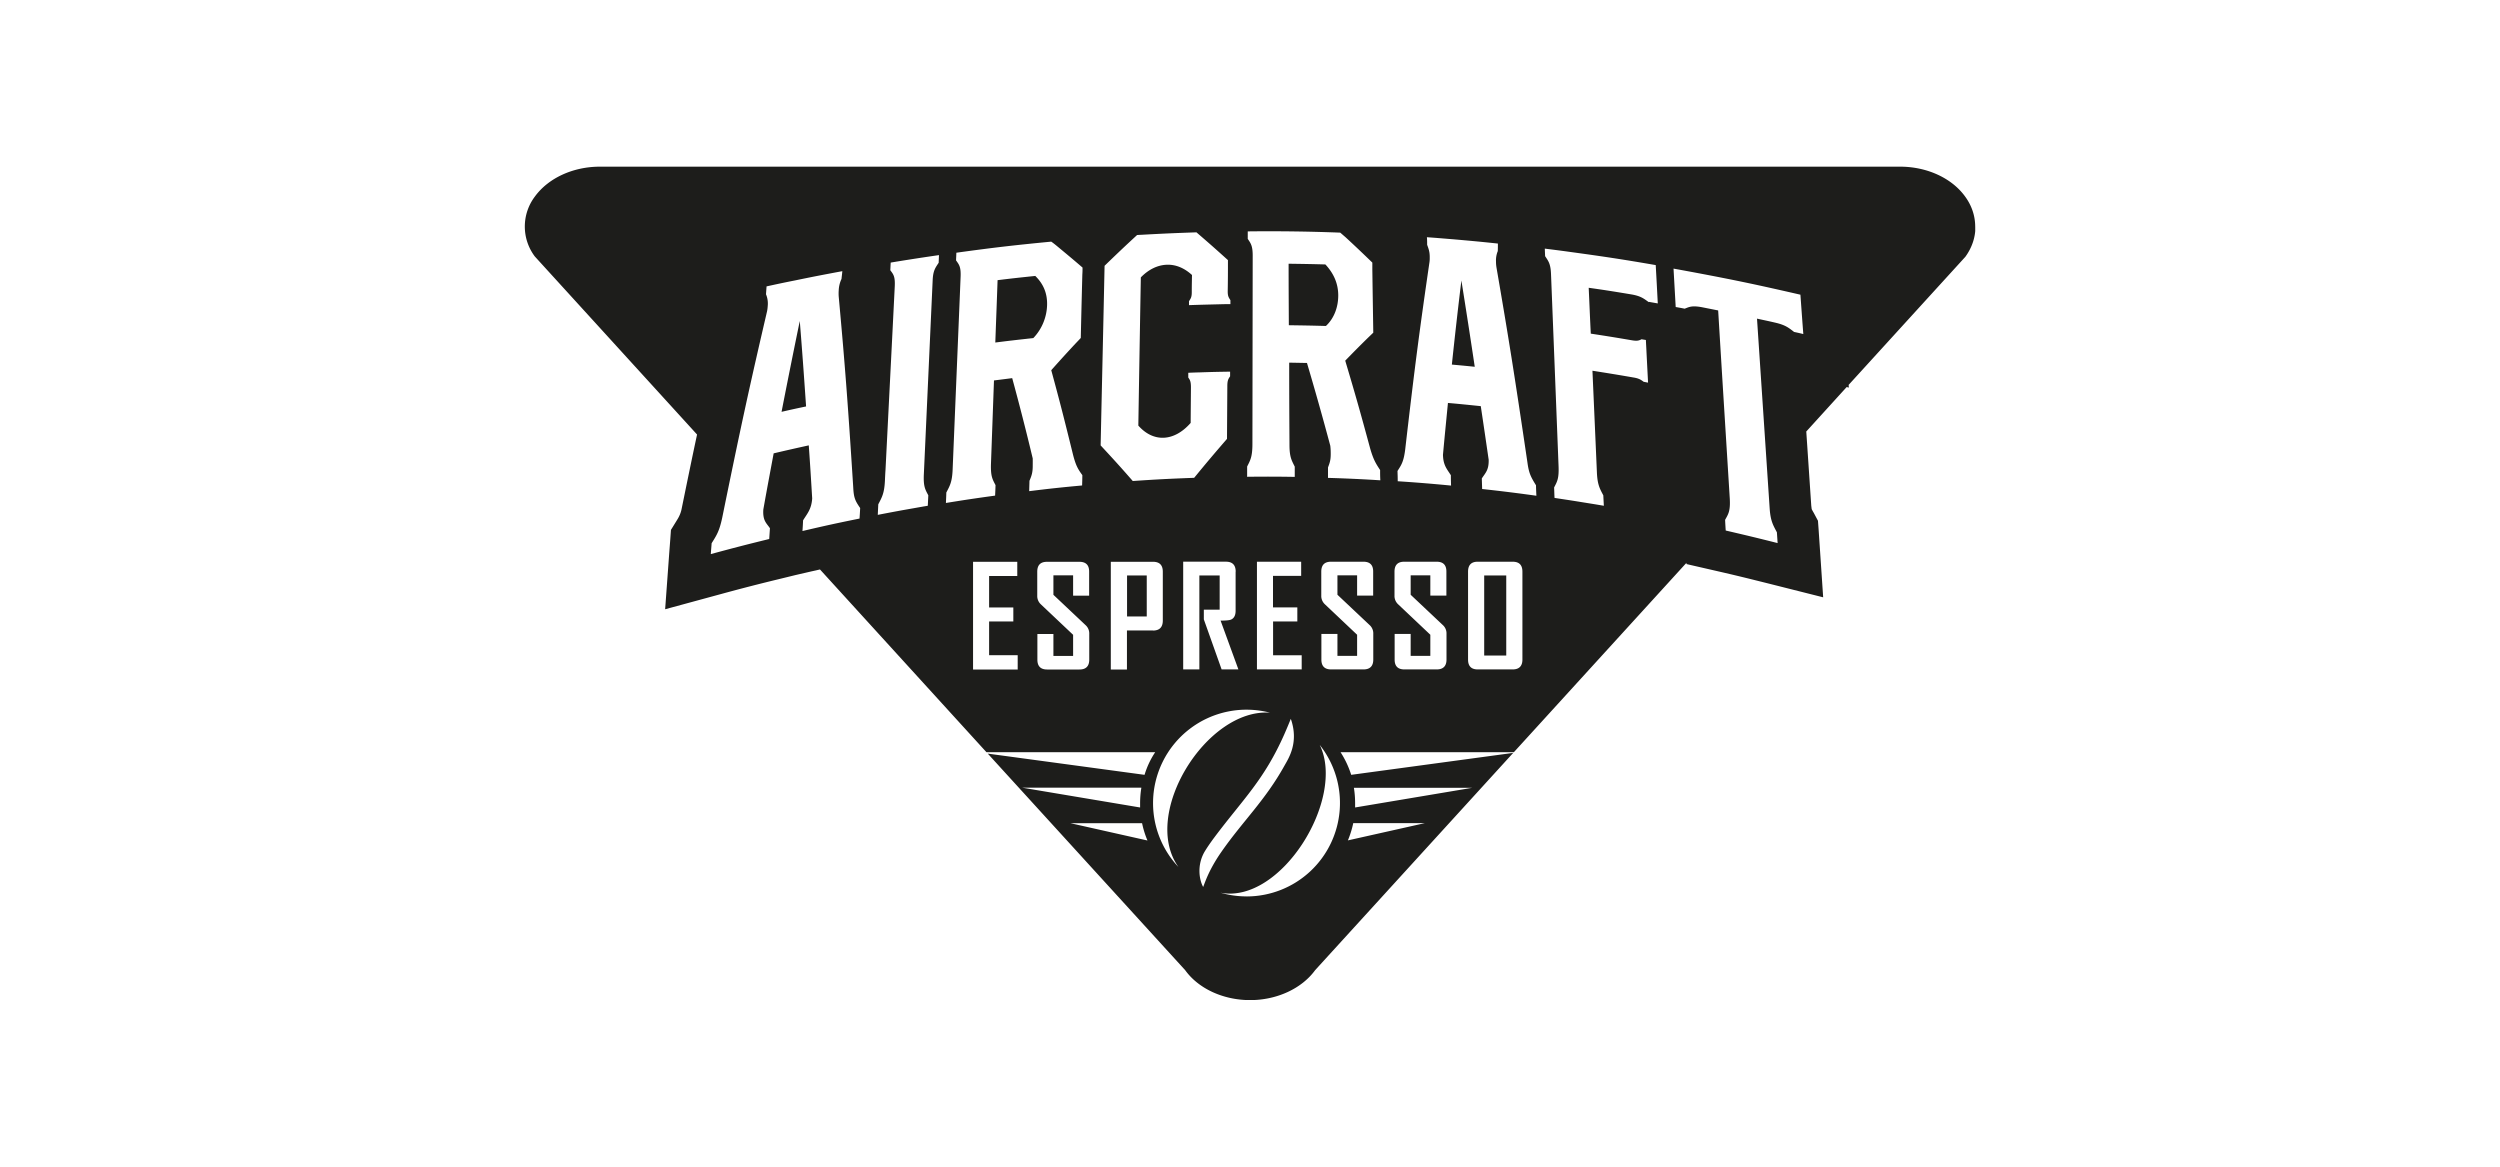 <svg xmlns="http://www.w3.org/2000/svg" width="90" height="42" fill="none" viewBox="0 0 90 42"><g fill="#1D1D1B" clip-path="url(#a)"><path d="M54.225 20.717h-.794v2.882h.794zM37.695 10.985c.011-.377-.1-.734-.425-1.051-.54.056-.812.085-1.357.152-.03.862-.048 1.306-.082 2.245.548-.07.824-.1 1.368-.16.321-.332.485-.772.496-1.186M46.39 9.498c0 .846.004 1.29.008 2.21.533.008.802.012 1.335.027.306-.283.447-.701.444-1.111-.004-.377-.13-.746-.463-1.104-.53-.015-.794-.018-1.323-.026zM28.136 14.826c.354-.082.53-.12.883-.194-.09-1.305-.134-1.917-.227-3.076a312.456 312.456 0 0 0-.656 3.27"/><path d="M71.107 8.155c0-.373-.119-.746-.361-1.077C70.265 6.41 69.37 6 68.404 6H21.596c-.966 0-1.857.41-2.342 1.078a1.79 1.79 0 0 0 0 2.155l5.84 6.41c-.165.77-.344 1.64-.56 2.698-.027.127-.08.252-.157.373l-.03.049-.193.313-.026.366-.03.391-.153 2.1 2.032-.553a70.928 70.928 0 0 1 2.07-.533l.592-.145.585-.135c.105-.022.202-.044.295-.067l5.992 6.578h6.077a3.04 3.04 0 0 0-.384.816l-5.645-.764 7.107 7.796c.48.668 1.376 1.078 2.338 1.078.962 0 1.857-.414 2.341-1.078l7.13-7.822-5.832.79a3.35 3.35 0 0 0-.384-.816H54.5l6.212-6.816v.044l1.089.25c.734.168 1.092.258 1.838.444l1.995.503-.138-2.05-.026-.388-.023-.317-.149-.28-.026-.044a2.536 2.536 0 0 1-.052-.097c0-.015-.007-.056-.015-.127l-.179-2.666 1.454-1.6.078.019-.007-.097 4.202-4.612c.243-.336.362-.705.362-1.078zM53.024 28.357l-4.24.712v-.146c0-.194-.014-.38-.044-.563h4.28zm-4.307 1.275h2.58l-2.773.622a3.46 3.46 0 0 0 .193-.622m-4.235-9.053v1.41c0 .163-.056.267-.164.316-.06.026-.187.037-.377.037l.641 1.756h-.604l-.64-1.8v-.35h.57v-1.231h-.731v3.381h-.582v-3.877h1.54c.231 0 .35.119.35.358zm-13.542-1.91c-.813.165-1.223.254-2.051.448.011-.157.015-.231.022-.384.15-.246.302-.399.328-.79-.048-.79-.07-1.171-.123-1.91-.503.112-.757.168-1.264.288-.145.779-.223 1.185-.372 2.02-.027.407.115.493.238.675l-.026.388c-.831.205-1.253.313-2.103.544.011-.156.019-.234.03-.391.172-.276.276-.425.38-.913.69-3.386 1.007-4.825 1.615-7.435.018-.086.022-.153.026-.213a.862.862 0 0 0-.064-.402l.02-.284c.413-.09.618-.134 1.032-.216.682-.142 1.021-.205 1.696-.332-.01.112-.018.168-.03.28a1.07 1.07 0 0 0-.1.41 1.533 1.533 0 0 0 0 .227c.22 2.413.324 3.74.522 6.86.018.377.067.486.25.75-.008.153-.012.228-.023.38zm2.852-9.209c-.12.183-.201.28-.216.63l-.317 6.973c-.023.454.052.563.16.768l-.018.376c-.079.015-.116.019-.198.034l-.735.13c-.346.064-.522.097-.868.164l.018-.38c.13-.25.216-.388.239-.843.007-.164.011-.246.022-.41.15-2.975.216-4.254.332-6.588.019-.365-.052-.44-.16-.585.007-.112.007-.168.015-.276.335-.056.503-.082.839-.135.361-.056.54-.082.898-.134zm2.849 14.642H35.03v-3.878h1.592v.511h-1.014v1.134h.872v.503h-.872v1.216h1.029v.51zm.537-7.599a94.382 94.382 0 0 0-.739-2.89c-.26.034-.395.05-.656.083l-.108 3.001c-.015.451.056.56.164.768-.004.15-.008.224-.015.377-.705.097-1.059.15-1.771.265.007-.153.011-.228.015-.377.127-.242.209-.377.227-.828.13-3.154.187-4.496.287-6.939.015-.361-.056-.436-.164-.589.004-.112.008-.164.011-.276 1.38-.19 2.062-.268 3.416-.399.078.056.116.086.19.146.373.31.563.466.936.787 0 .1 0 .149-.007.25-.023.876-.034 1.33-.056 2.285-.075.082-.116.123-.19.201-.347.373-.523.567-.873.959.313 1.148.466 1.752.783 3.038.104.407.186.534.336.739 0 .149-.004.223-.008.373-.76.07-1.14.111-1.905.205.003-.15.007-.224.01-.373.072-.172.113-.28.117-.5 0-.086.003-.175 0-.302zm2.035 4.94h-.581v-.73h-.709v.7l1.163 1.097a.402.402 0 0 1 .127.313v.925c0 .235-.119.354-.35.354h-1.167c-.235 0-.35-.12-.35-.354v-.925h.577v.79h.709v-.76l-1.164-1.1a.405.405 0 0 1-.127-.31v-.86c0-.24.116-.358.351-.358h1.167c.235 0 .35.119.35.35v.869zm.552-11.875c.47-.455.705-.678 1.17-1.107.109-.008.161-.008.27-.015.749-.041 1.122-.056 1.867-.082.451.388.679.589 1.134 1 0 .44 0 .667-.008 1.129 0 .175.038.22.097.313v.142c-.171 0-.257.003-.428.007-.425.011-.638.015-1.063.03v-.142c.063-.097.1-.145.1-.32 0-.254.004-.377.008-.623-.29-.265-.604-.384-.92-.369-.318.015-.639.164-.922.455-.034 1.931-.052 2.979-.09 5.335.28.317.605.455.929.437.324-.019.653-.19.955-.533.003-.522.007-.78.01-1.28 0-.212-.033-.264-.096-.354v-.171c.171-.008.26-.011.432-.015.43-.015.645-.019 1.074-.026v.168c-.063.093-.1.145-.1.357l-.012 1.895c-.47.544-.708.824-1.182 1.402-.883.033-1.323.055-2.21.115-.463-.53-.694-.783-1.157-1.282.064-2.924.094-4.18.142-6.477zm1.745 13.129h-.94v1.405h-.581v-3.878h1.517c.239 0 .355.12.355.358v1.757c0 .242-.12.361-.355.361zm-.421 5.663c-.03.183-.045.373-.045.563v.146l-4.24-.712h4.281zm-2.554 1.275h2.58c.045.22.112.43.194.623zm3.892 1.581a3.352 3.352 0 0 1-.917-2.304 3.364 3.364 0 0 1 4.21-3.255c-2.275-.168-4.665 3.65-3.293 5.56m4.277-9.347v.503h-.873v1.216h1.03v.51H45.25v-3.877h1.592v.51h-1.014v1.134h.872zm-3.39 10.06c-.13-.228-.242-.765.053-1.272.112-.183.235-.358.369-.537 1.022-1.36 1.771-2.043 2.498-3.684.082-.186.16-.373.235-.559.295.843-.07 1.406-.224 1.678-.704 1.268-1.491 1.987-2.274 3.11-.22.316-.406.64-.552.995-.037.09-.07.179-.104.268m1.563.342a3.41 3.41 0 0 1-.943-.134c2.177.425 4.526-3.385 3.575-5.32a3.364 3.364 0 0 1-2.632 5.455m4.56-10.831h-.582v-.73h-.708v.7l1.163 1.096a.402.402 0 0 1 .127.314v.924c0 .235-.12.354-.35.354h-1.168c-.234 0-.35-.119-.35-.354v-.924h.578v.79h.708v-.76l-1.163-1.1a.405.405 0 0 1-.127-.31v-.861c0-.239.116-.358.35-.358h1.168c.235 0 .35.119.35.35v.869zm-1.63-4.243v-.37c.06-.16.098-.26.098-.477 0-.085 0-.171-.015-.302a113.36 113.36 0 0 0-.84-2.982l-.64-.012c0 1.123.003 1.712.01 2.957 0 .444.079.563.19.787v.369a53.004 53.004 0 0 0-1.714-.004v-.369c.111-.22.186-.34.19-.783l.01-6.812c0-.354-.07-.44-.178-.6V8.33a66.16 66.16 0 0 1 3.33.045l.194.168c.383.354.574.537.961.91v.246c.012.872.02 1.323.034 2.278-.075.07-.108.104-.183.175-.331.325-.496.492-.827.832.354 1.185.533 1.812.894 3.147.12.42.21.559.362.79 0 .15 0 .22.008.37a52.915 52.915 0 0 0-1.883-.087zm4.266 4.243h-.582v-.73h-.708v.7l1.163 1.096a.402.402 0 0 1 .127.314v.924c0 .235-.12.354-.35.354h-1.167c-.235 0-.35-.119-.35-.354v-.924h.577v.79h.708v-.76l-1.163-1.1a.405.405 0 0 1-.127-.31v-.861c0-.239.116-.358.35-.358h1.168c.235 0 .35.119.35.35v.869zm2.733 2.304c0 .235-.12.354-.35.354h-1.26c-.232 0-.347-.119-.347-.354V20.58c0-.239.115-.358.346-.358h1.26c.236 0 .351.119.351.358zm-1.45-6.148-.012-.373c.124-.194.258-.298.247-.675-.116-.798-.172-1.182-.284-1.928-.473-.048-.708-.074-1.182-.115-.07.72-.108 1.092-.179 1.864.008.388.15.522.284.738 0 .15.003.224.007.373a56.433 56.433 0 0 0-1.92-.156c0-.15-.004-.224-.008-.37.135-.212.22-.324.276-.764.355-3.076.53-4.385.877-6.767.01-.078.007-.146.007-.198-.004-.179-.045-.28-.093-.414 0-.108 0-.164-.008-.272.38.026.575.045.955.075.638.056.958.085 1.6.153 0 .108 0 .16-.004.272a.877.877 0 0 0-.064.376c0 .067.004.135.019.224.425 2.46.641 3.814 1.111 6.999.052.38.108.507.31.831.003.15.007.224.014.377a60.897 60.897 0 0 0-1.957-.243zm5.999-6.719c-.186-.134-.29-.224-.649-.283-.608-.101-.91-.15-1.514-.235.03.641.041.97.075 1.651.59.09.887.138 1.484.24.194.033.257.007.343-.038l.157.026c.007.175.015.265.022.444l.056 1.092c-.063-.011-.093-.019-.157-.03-.093-.067-.16-.12-.354-.153-.6-.104-.898-.152-1.491-.246.06 1.369.093 2.096.16 3.654.019.451.104.59.231.832l.019.376c-.343-.06-.515-.085-.858-.141-.369-.06-.552-.086-.917-.142-.008-.153-.008-.227-.015-.377.108-.208.179-.317.16-.768-.123-3.147-.175-4.485-.272-6.924-.015-.361-.093-.455-.212-.634-.004-.108-.008-.164-.011-.272.354.045.533.067.887.116 1.227.168 1.85.26 3.106.477.03.537.045.813.074 1.38l-.32-.056zm5.224 1.066c-.198-.152-.31-.246-.686-.332-.258-.06-.384-.085-.642-.141l.455 6.82c.03.465.123.61.261.872l.026.388c-.753-.19-1.13-.28-1.868-.452a14.18 14.18 0 0 1-.022-.384c.108-.2.194-.302.168-.764-.19-3.061-.273-4.377-.418-6.775l-.563-.112c-.365-.07-.466-.022-.641.049a9.967 9.967 0 0 0-.325-.06l-.078-1.383c.268.048.403.074.671.123 1.529.287 2.308.451 3.897.816.04.552.06.836.104 1.417a8.958 8.958 0 0 0-.34-.078z"/><path d="M52.267 13.125c.328.03.495.045.824.079a291.437 291.437 0 0 0-.481-3.106 189.97 189.97 0 0 0-.343 3.027M41.283 20.717h-.709v1.476h.709z"/></g><defs><clipPath id="a"><path fill="#fff" d="M18.893 6h52.215v30H18.893z"/></clipPath></defs></svg>
